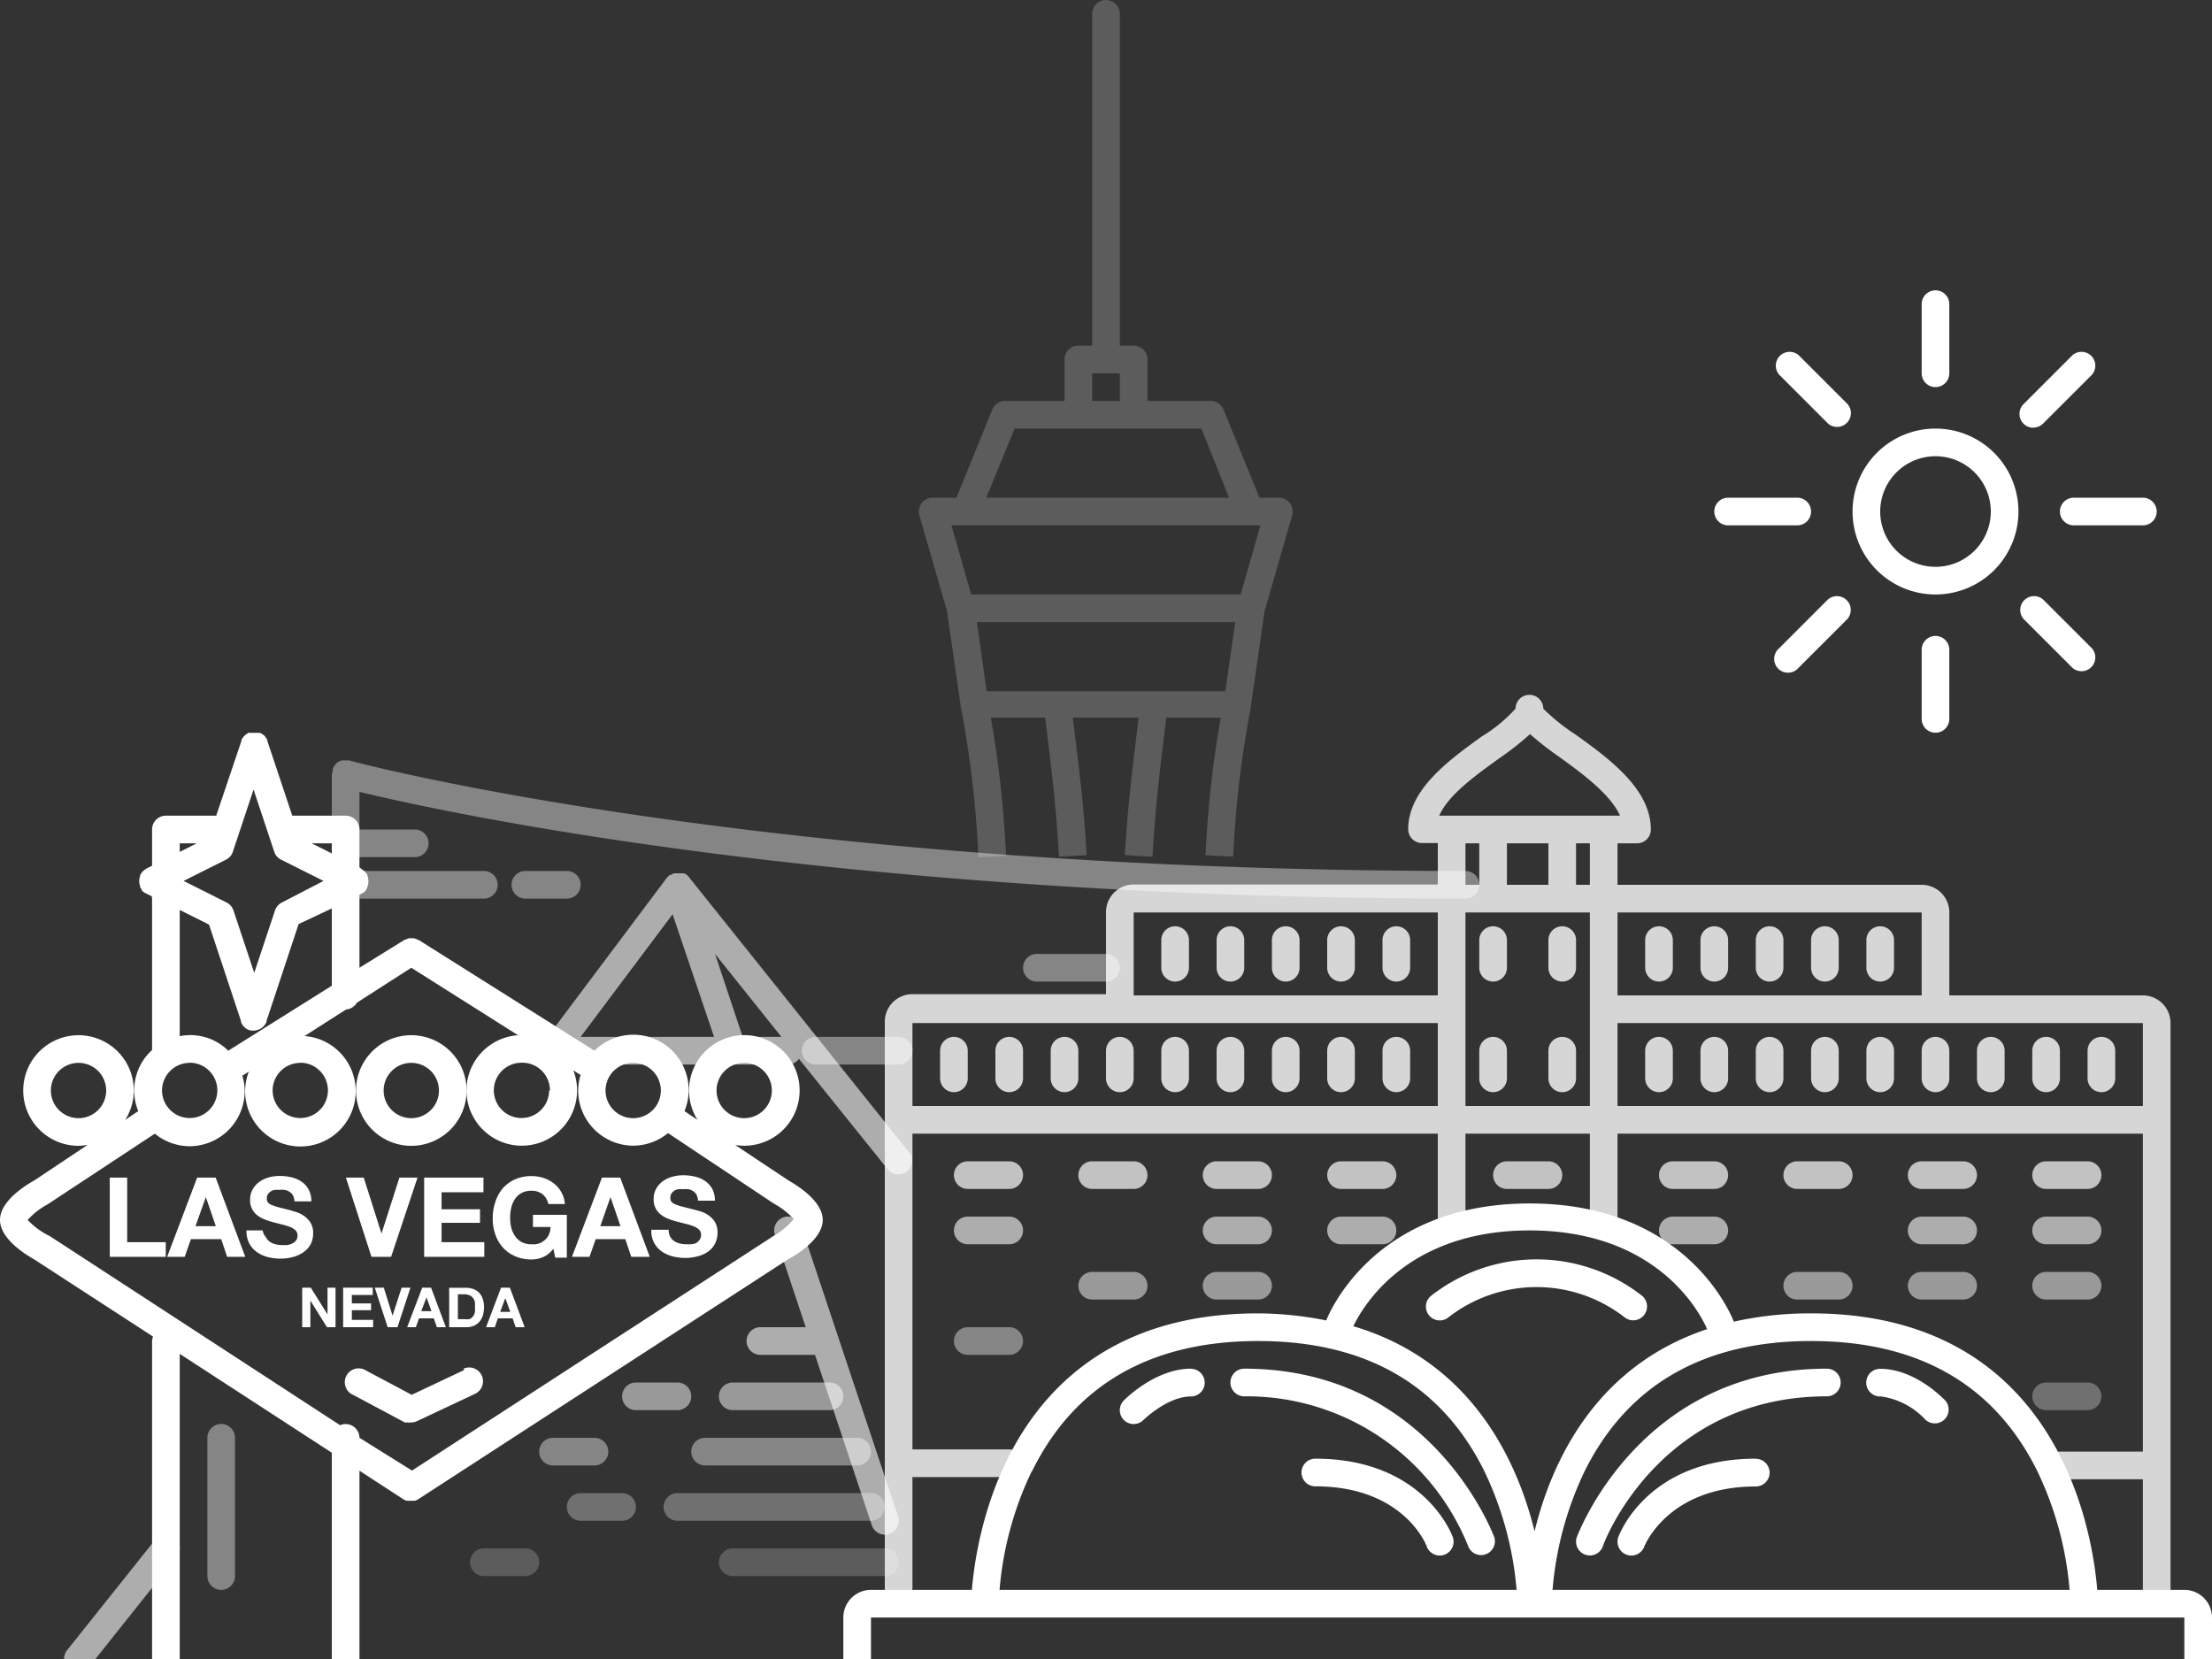 <svg id="lasvegas" xmlns="http://www.w3.org/2000/svg" viewBox="0 0 160 120"><rect x="0" y="0" width="160" height="120" fill="#333333" stroke="none"/><defs><style>.cls-1,.cls-3,.cls-4,.cls-5,.cls-6,.cls-8,.cls-9{fill:#fff;}.cls-1{opacity:0.2;}.cls-2,.cls-5{opacity:0.4;}.cls-4{opacity:0.5;}.cls-6{opacity:0.3;}.cls-7,.cls-9{opacity:0.6;}.cls-8{opacity:0.7;}.cls-10{opacity:0.8;}</style></defs><title>Artboard 1</title><path class="cls-1" d="M93.3,36.4a1,1,0,0,0-.8-.4H91.1l-2.6-6.38a1,1,0,0,0-.93-.62H83V26a1,1,0,0,0-1-1H81V1a1,1,0,0,0-2,0V25H78a1,1,0,0,0-1,1v3H72.71a1,1,0,0,0-.93.62L69.18,36H67.5a1,1,0,0,0-1,1.27l2,6.94,1,6.93v0s0,0,0,0a74.51,74.51,0,0,1,1.27,10.87l2-.1a79,79,0,0,0-1.1-10H75.6c.44,3.61.79,6.32,1,10.06l2-.12c-.21-3.69-.56-6.36-1-9.94h4.76c-.43,3.58-.78,6.24-1,9.94l2,.12c.22-3.74.56-6.45,1-10.06H88.3a78.88,78.88,0,0,0-1.1,9.95l2,.1A74.53,74.53,0,0,1,90.47,51.2s0,0,0-.06l1-6.93,2-6.94A1,1,0,0,0,93.3,36.4ZM79,27h2v2H79Zm-5.61,4H86.9l2,5H71.34Zm-3.53,7H91.17l-1.43,5H70.25l-1.43-5ZM88.63,50H71.37l-.71-5H89.35Z"/><g class="cls-2"><path class="cls-3" d="M106,63c-50.91,0-80.44-7.89-80.74-8h-.13L25,55h-.07l-.2,0-.17.06a.87.87,0,0,0-.4.38,1,1,0,0,0-.09.18s0,0,0,.06A1,1,0,0,1,24,56v4a1,1,0,0,0,.15.5A1,1,0,0,0,24,61a1,1,0,0,0,1,1h5a1,1,0,0,0,0-2H26V57.28C32.14,58.76,60.65,65,106,65a1,1,0,0,0,0-2Z"/><path class="cls-3" d="M65,75H59a1,1,0,0,0,0,2h6a1,1,0,0,0,0-2Z"/><path class="cls-3" d="M35,63H26a1,1,0,0,0,0,2h9a1,1,0,0,0,0-2Z"/><path class="cls-3" d="M41,63H38a1,1,0,0,0,0,2h3a1,1,0,0,0,0-2Z"/><path class="cls-3" d="M80,69H75a1,1,0,0,0,0,2h5a1,1,0,0,0,0-2Z"/><path class="cls-3" d="M16,103a1,1,0,0,0-1,1v10a1,1,0,0,0,2,0V104A1,1,0,0,0,16,103Z"/></g><path class="cls-4" d="M60,102H53a1,1,0,0,1,0-2h7a1,1,0,0,1,0,2Z"/><path class="cls-5" d="M62,106H51a1,1,0,0,1,0-2H62a1,1,0,0,1,0,2Z"/><path class="cls-6" d="M63,110H49a1,1,0,0,1,0-2H63a1,1,0,0,1,0,2Z"/><path class="cls-1" d="M64,114H53a1,1,0,0,1,0-2H64a1,1,0,0,1,0,2Z"/><g class="cls-7"><path class="cls-3" d="M11.22,111.38l-6.38,8a1,1,0,0,0,1.56,1.25l6.37-8a1,1,0,1,0-1.56-1.25Z"/><path class="cls-3" d="M65.78,83.38l-16-20h0l-.1-.09-.06-.07-.07,0-.07-.05-.13,0-.16,0-.08,0H49l-.17,0-.09,0h0l-.09.05-.16.08-.07,0v0l-.09.1-.07.06-9,12a1,1,0,1,0,1.6,1.2l.25-.34A1,1,0,0,0,42,77H57a1,1,0,0,0,.79-.41l6.43,8a1,1,0,0,0,1.56-1.25ZM42,75l6.65-8.87,3,8.87H42Zm11.72,0-2-6,4.8,6Z"/><path class="cls-3" d="M57.95,88.68a1,1,0,1,0-1.9.63L58.28,96H55a1,1,0,0,0,0,2h3.95l4.11,12.32a1,1,0,1,0,1.9-.63Z"/></g><path class="cls-6" d="M45,110H42a1,1,0,0,1,0-2h3a1,1,0,0,1,0,2Z"/><path class="cls-1" d="M38,114H35a1,1,0,0,1,0-2h3a1,1,0,0,1,0,2Z"/><path class="cls-5" d="M43,106H40a1,1,0,0,1,0-2h3a1,1,0,0,1,0,2Z"/><path class="cls-4" d="M49,102H46a1,1,0,0,1,0-2h3a1,1,0,0,1,0,2Z"/><path class="cls-8" d="M73,86H70a1,1,0,0,1,0-2h3a1,1,0,0,1,0,2Z"/><path class="cls-9" d="M73,90H70a1,1,0,0,1,0-2h3a1,1,0,0,1,0,2Z"/><path class="cls-5" d="M73,98H70a1,1,0,0,1,0-2h3a1,1,0,0,1,0,2Z"/><path class="cls-8" d="M82,86H79a1,1,0,0,1,0-2h3a1,1,0,0,1,0,2Z"/><path class="cls-4" d="M82,94H79a1,1,0,0,1,0-2h3a1,1,0,0,1,0,2Z"/><path class="cls-8" d="M91,86H88a1,1,0,0,1,0-2h3a1,1,0,0,1,0,2Z"/><path class="cls-9" d="M91,90H88a1,1,0,0,1,0-2h3a1,1,0,0,1,0,2Z"/><path class="cls-4" d="M91,94H88a1,1,0,0,1,0-2h3a1,1,0,0,1,0,2Z"/><path class="cls-8" d="M100,86H97a1,1,0,0,1,0-2h3a1,1,0,0,1,0,2Z"/><path class="cls-9" d="M100,90H97a1,1,0,0,1,0-2h3a1,1,0,0,1,0,2Z"/><path class="cls-8" d="M124,86h-3a1,1,0,0,1,0-2h3a1,1,0,0,1,0,2Z"/><path class="cls-9" d="M124,90h-3a1,1,0,0,1,0-2h3a1,1,0,0,1,0,2Z"/><path class="cls-8" d="M133,86h-3a1,1,0,0,1,0-2h3a1,1,0,0,1,0,2Z"/><path class="cls-4" d="M133,94h-3a1,1,0,0,1,0-2h3a1,1,0,0,1,0,2Z"/><path class="cls-8" d="M142,86h-3a1,1,0,0,1,0-2h3a1,1,0,0,1,0,2Z"/><path class="cls-9" d="M142,90h-3a1,1,0,0,1,0-2h3a1,1,0,0,1,0,2Z"/><path class="cls-4" d="M142,94h-3a1,1,0,0,1,0-2h3a1,1,0,0,1,0,2Z"/><path class="cls-8" d="M151,86h-3a1,1,0,0,1,0-2h3a1,1,0,0,1,0,2Z"/><path class="cls-9" d="M151,90h-3a1,1,0,0,1,0-2h3a1,1,0,0,1,0,2Z"/><path class="cls-4" d="M151,94h-3a1,1,0,0,1,0-2h3a1,1,0,0,1,0,2Z"/><path class="cls-6" d="M151,102h-3a1,1,0,0,1,0-2h3a1,1,0,0,1,0,2Z"/><path class="cls-8" d="M112,86h-3a1,1,0,0,1,0-2h3a1,1,0,0,1,0,2Z"/><g class="cls-10"><path class="cls-3" d="M73,75a1,1,0,0,0-1,1v2a1,1,0,0,0,2,0V76A1,1,0,0,0,73,75Z"/><path class="cls-3" d="M77,75a1,1,0,0,0-1,1v2a1,1,0,0,0,2,0V76A1,1,0,0,0,77,75Z"/><path class="cls-3" d="M81,75a1,1,0,0,0-1,1v2a1,1,0,0,0,2,0V76A1,1,0,0,0,81,75Z"/><path class="cls-3" d="M85,75a1,1,0,0,0-1,1v2a1,1,0,0,0,2,0V76A1,1,0,0,0,85,75Z"/><path class="cls-3" d="M89,75a1,1,0,0,0-1,1v2a1,1,0,0,0,2,0V76A1,1,0,0,0,89,75Z"/><path class="cls-3" d="M93,75a1,1,0,0,0-1,1v2a1,1,0,0,0,2,0V76A1,1,0,0,0,93,75Z"/><path class="cls-3" d="M97,75a1,1,0,0,0-1,1v2a1,1,0,0,0,2,0V76A1,1,0,0,0,97,75Z"/><path class="cls-3" d="M101,75a1,1,0,0,0-1,1v2a1,1,0,0,0,2,0V76A1,1,0,0,0,101,75Z"/><path class="cls-3" d="M89,67a1,1,0,0,0-1,1v2a1,1,0,0,0,2,0V68A1,1,0,0,0,89,67Z"/><path class="cls-3" d="M93,67a1,1,0,0,0-1,1v2a1,1,0,0,0,2,0V68A1,1,0,0,0,93,67Z"/><path class="cls-3" d="M97,67a1,1,0,0,0-1,1v2a1,1,0,0,0,2,0V68A1,1,0,0,0,97,67Z"/><path class="cls-3" d="M101,67a1,1,0,0,0-1,1v2a1,1,0,0,0,2,0V68A1,1,0,0,0,101,67Z"/><path class="cls-3" d="M108,75a1,1,0,0,0-1,1v2a1,1,0,0,0,2,0V76A1,1,0,0,0,108,75Z"/><path class="cls-3" d="M113,75a1,1,0,0,0-1,1v2a1,1,0,0,0,2,0V76A1,1,0,0,0,113,75Z"/><path class="cls-3" d="M108,67a1,1,0,0,0-1,1v2a1,1,0,0,0,2,0V68A1,1,0,0,0,108,67Z"/><path class="cls-3" d="M113,67a1,1,0,0,0-1,1v2a1,1,0,0,0,2,0V68A1,1,0,0,0,113,67Z"/><path class="cls-3" d="M85,67a1,1,0,0,0-1,1v2a1,1,0,0,0,2,0V68A1,1,0,0,0,85,67Z"/><path class="cls-3" d="M132,71a1,1,0,0,0,1-1V68a1,1,0,0,0-2,0v2A1,1,0,0,0,132,71Z"/><path class="cls-3" d="M128,71a1,1,0,0,0,1-1V68a1,1,0,0,0-2,0v2A1,1,0,0,0,128,71Z"/><path class="cls-3" d="M124,71a1,1,0,0,0,1-1V68a1,1,0,0,0-2,0v2A1,1,0,0,0,124,71Z"/><path class="cls-3" d="M120,71a1,1,0,0,0,1-1V68a1,1,0,0,0-2,0v2A1,1,0,0,0,120,71Z"/><path class="cls-3" d="M136,71a1,1,0,0,0,1-1V68a1,1,0,0,0-2,0v2A1,1,0,0,0,136,71Z"/><path class="cls-3" d="M69,75a1,1,0,0,0-1,1v2a1,1,0,0,0,2,0V76A1,1,0,0,0,69,75Z"/><path class="cls-3" d="M148,75a1,1,0,0,0-1,1v2a1,1,0,0,0,2,0V76A1,1,0,0,0,148,75Z"/><path class="cls-3" d="M144,75a1,1,0,0,0-1,1v2a1,1,0,0,0,2,0V76A1,1,0,0,0,144,75Z"/><path class="cls-3" d="M140,75a1,1,0,0,0-1,1v2a1,1,0,0,0,2,0V76A1,1,0,0,0,140,75Z"/><path class="cls-3" d="M136,75a1,1,0,0,0-1,1v2a1,1,0,0,0,2,0V76A1,1,0,0,0,136,75Z"/><path class="cls-3" d="M132,75a1,1,0,0,0-1,1v2a1,1,0,0,0,2,0V76A1,1,0,0,0,132,75Z"/><path class="cls-3" d="M128,75a1,1,0,0,0-1,1v2a1,1,0,0,0,2,0V76A1,1,0,0,0,128,75Z"/><path class="cls-3" d="M124,75a1,1,0,0,0-1,1v2a1,1,0,0,0,2,0V76A1,1,0,0,0,124,75Z"/><path class="cls-3" d="M120,75a1,1,0,0,0-1,1v2a1,1,0,0,0,2,0V76A1,1,0,0,0,120,75Z"/><path class="cls-3" d="M152,75a1,1,0,0,0-1,1v2a1,1,0,0,0,2,0V76A1,1,0,0,0,152,75Z"/><path class="cls-3" d="M157,74s0,0,0,0A2,2,0,0,0,155,72H141V66s0,0,0,0,0,0,0,0A2,2,0,0,0,139,64H117V61h1.41a1,1,0,0,0,1-1c0-2.92-3-5.12-5.48-6.89a14.52,14.52,0,0,1-2.3-1.85,1,1,0,0,0-1-1,1,1,0,0,0-1,.89.86.86,0,0,0,0,.1,10.68,10.68,0,0,1-2.42,2c-2.39,1.72-5.35,3.86-5.35,6.73a1,1,0,0,0,1,1H104v3H82a2,2,0,0,0-2,1.93s0,0,0,0,0,0,0,0v6H66a2,2,0,0,0-2,1.93s0,0,0,0,0,0,0,0v41a1,1,0,0,0,2,0v-8h7a1,1,0,0,0,0-2H66V82h38v6a1,1,0,0,0,2,0V82h9v6a1,1,0,0,0,2,0V82h38v23h-6a1,1,0,0,0,0,2h6v8a1,1,0,0,0,2,0V74S157,74,157,74Zm-18-8,0,.06V72H117V66Zm-24-2h-1V61h1Zm-6-3h3v3h-3Zm-.61-6.11a20.75,20.75,0,0,0,2.28-1.79,22.77,22.77,0,0,0,2.09,1.63c1.62,1.17,3.73,2.71,4.42,4.27H104.1C104.76,57.5,106.74,56.08,108.39,54.89ZM107,61v3h-1V61ZM82,66.07A.12.12,0,0,0,82,66h22v6H82ZM66,80V74.07A.12.12,0,0,0,66,74h38v6Zm40,0V66h9V80Zm11,0V74h38l0,.06V80Z"/></g><path class="cls-3" d="M158,115h-6.3c-.34-4.17-2.8-20-20.7-20a25.19,25.19,0,0,0-5.59.6s0,0,0,0c-.13-.35-3.34-8.55-14.76-8.55-11,0-14.37,7.58-14.72,8.46A25.74,25.74,0,0,0,91,95c-17.9,0-20.36,15.83-20.7,20H63a2,2,0,0,0-2,2v3a2,2,0,0,0,2,2h95a2,2,0,0,0,2-2v-3A2,2,0,0,0,158,115Zm-10.65-8.62A24.53,24.53,0,0,1,149.7,115H112.3a24.49,24.49,0,0,1,2.31-8.56C117.71,100.18,123.22,97,131,97S144.26,100.16,147.35,106.38ZM110.64,89c9.44,0,12.44,6.21,12.84,7.14-8.15,2.71-11.28,9.7-12.48,14.62-1.23-5-4.49-12.28-13.11-14.83C98.56,94.53,101.73,89,110.64,89Zm-36,17.44C77.71,100.18,83.22,97,91,97s13.26,3.16,16.35,9.38A24.53,24.53,0,0,1,109.7,115H72.3A24.49,24.49,0,0,1,74.62,106.44ZM63,120v-3h95v3Z"/><path class="cls-3" d="M117.53,95.3a1,1,0,0,0,1.39-.18,1,1,0,0,0-.17-1.41,12.36,12.36,0,0,0-15.21,0,1,1,0,0,0,1.2,1.6A10.37,10.37,0,0,1,117.53,95.3Z"/><path class="cls-3" d="M108.08,111.17C108,111,103.55,99,90,99a1,1,0,0,0,0,2,17.25,17.25,0,0,1,16.2,10.85,1,1,0,0,0,1.88-.68Z"/><path class="cls-3" d="M95.14,105.51a1,1,0,0,0,0,2c6.32,0,8,4.16,8.06,4.35a1,1,0,0,0,1.88-.69C105,110.94,102.92,105.51,95.14,105.51Z"/><path class="cls-3" d="M86.14,99c-2.56,0-4.76,2.2-4.85,2.3a1,1,0,1,0,1.42,1.41s1.73-1.7,3.43-1.7a1,1,0,0,0,0-2Z"/><path class="cls-3" d="M114.66,112.45a1,1,0,0,0,1.28-.6c0-.11,4-10.85,16.2-10.85a1,1,0,0,0,0-2c-13.55,0-18,12-18.08,12.17A1,1,0,0,0,114.66,112.45Z"/><path class="cls-3" d="M127,105.51c-7.78,0-9.85,5.42-9.94,5.66a1,1,0,1,0,1.88.69s1.67-4.34,8.06-4.34a1,1,0,0,0,0-2Z"/><path class="cls-3" d="M136,101a5.4,5.4,0,0,1,3.26,1.68,1,1,0,0,0,1.47-1.35c-.09-.09-2.16-2.32-4.74-2.32a1,1,0,0,0,0,2Z"/><path class="cls-3" d="M29.75,82.88a4,4,0,1,0-4-4A4,4,0,0,0,29.75,82.88Zm0-6a2,2,0,1,1-2,2A2,2,0,0,1,29.75,76.88Z"/><polygon class="cls-3" points="9.2 85.18 7.94 85.18 7.94 90.91 11.99 90.91 11.99 89.85 9.2 89.85 9.2 85.18"/><path class="cls-3" d="M14.26,85.18l-2.17,5.73h1.27l.45-1.28H16l.43,1.28h1.31l-2.14-5.73Zm-.12,3.51.75-2.1h0l.72,2.1Z"/><path class="cls-3" d="M22.5,89.94a1.75,1.75,0,0,0,.15-.73,1.41,1.41,0,0,0-.2-.79,1.71,1.71,0,0,0-.49-.49,2.14,2.14,0,0,0-.57-.27L21,87.54l-.87-.22a3.21,3.21,0,0,1-.52-.18.57.57,0,0,1-.25-.19.51.51,0,0,1-.06-.27.54.54,0,0,1,.08-.3.69.69,0,0,1,.2-.2.81.81,0,0,1,.28-.11,1.47,1.47,0,0,1,.31,0,2.14,2.14,0,0,1,.43,0,1,1,0,0,1,.35.14.71.71,0,0,1,.24.26,1,1,0,0,1,.11.43h1.22a1.76,1.76,0,0,0-.19-.85,1.65,1.65,0,0,0-.51-.57,2.15,2.15,0,0,0-.73-.32,3.64,3.64,0,0,0-.86-.1,2.93,2.93,0,0,0-.77.1,2.14,2.14,0,0,0-.69.32,1.71,1.71,0,0,0-.49.54,1.5,1.5,0,0,0-.19.77,1.35,1.35,0,0,0,.54,1.13,2.16,2.16,0,0,0,.55.3,5.55,5.55,0,0,0,.63.2l.62.16a3.88,3.88,0,0,1,.55.17,1.17,1.17,0,0,1,.39.24.5.5,0,0,1,.15.38.55.55,0,0,1-.11.36.79.79,0,0,1-.28.22,1.25,1.25,0,0,1-.36.11l-.36,0a1.92,1.92,0,0,1-.48-.06,1.19,1.19,0,0,1-.41-.18.9.9,0,0,1-.28-.32A1,1,0,0,1,19,89H17.83a1.89,1.89,0,0,0,.19.92,1.8,1.8,0,0,0,.54.63,2.31,2.31,0,0,0,.79.37,3.64,3.64,0,0,0,.92.12,3.53,3.53,0,0,0,1-.14,2.19,2.19,0,0,0,.75-.38A1.59,1.59,0,0,0,22.5,89.94Z"/><polygon class="cls-3" points="28.29 90.91 30.2 85.18 28.89 85.18 27.6 89.21 27.59 89.21 26.31 85.18 25.02 85.18 26.87 90.91 28.29 90.91"/><polygon class="cls-3" points="31.94 88.45 34.72 88.45 34.72 87.47 31.94 87.47 31.94 86.24 34.97 86.24 34.97 85.18 30.68 85.18 30.68 90.91 35.03 90.91 35.03 89.85 31.94 89.85 31.94 88.45"/><path class="cls-3" d="M38.55,88.75h1.27A1.23,1.23,0,0,1,38.45,90a1.47,1.47,0,0,1-.72-.16,1.37,1.37,0,0,1-.48-.44,1.89,1.89,0,0,1-.27-.61,2.91,2.91,0,0,1-.08-.7,3.14,3.14,0,0,1,.08-.73,1.92,1.92,0,0,1,.27-.63,1.36,1.36,0,0,1,.48-.44,1.47,1.47,0,0,1,.72-.16,1.26,1.26,0,0,1,.78.24,1.21,1.21,0,0,1,.43.72h1.2a2.1,2.1,0,0,0-.81-1.5,2.43,2.43,0,0,0-.75-.39,2.78,2.78,0,0,0-.85-.13,2.89,2.89,0,0,0-1.18.23,2.54,2.54,0,0,0-.89.64,2.87,2.87,0,0,0-.55,1,3.58,3.58,0,0,0-.19,1.19,3.46,3.46,0,0,0,.19,1.17,2.79,2.79,0,0,0,.55.94,2.54,2.54,0,0,0,.89.63,2.94,2.94,0,0,0,1.18.23,2.11,2.11,0,0,0,.83-.17,1.9,1.9,0,0,0,.75-.61l.13.65H41v-3.1H38.55Z"/><path class="cls-3" d="M42.64,90.91l.45-1.28h2.14l.43,1.28H47l-2.14-5.73H43.54l-2.17,5.73Zm1.52-4.32h0l.72,2.1H43.42Z"/><path class="cls-3" d="M50.32,89.93A1.25,1.25,0,0,1,50,90l-.36,0a1.92,1.92,0,0,1-.48-.06,1.19,1.19,0,0,1-.41-.18.9.9,0,0,1-.28-.32,1,1,0,0,1-.1-.49H47.11a1.89,1.89,0,0,0,.19.92,1.8,1.8,0,0,0,.54.63,2.31,2.31,0,0,0,.79.37,3.64,3.64,0,0,0,.92.12,3.53,3.53,0,0,0,1-.14,2.19,2.19,0,0,0,.75-.38,1.59,1.59,0,0,0,.45-.58,1.75,1.75,0,0,0,.15-.73,1.41,1.41,0,0,0-.2-.79,1.71,1.71,0,0,0-.49-.49,2.14,2.14,0,0,0-.57-.27l-.45-.12-.87-.22a3.21,3.21,0,0,1-.52-.18.57.57,0,0,1-.25-.19.51.51,0,0,1-.06-.27.54.54,0,0,1,.08-.3.69.69,0,0,1,.2-.2.81.81,0,0,1,.28-.11,1.47,1.47,0,0,1,.31,0,2.14,2.14,0,0,1,.43,0,1,1,0,0,1,.35.14.71.71,0,0,1,.24.26,1,1,0,0,1,.11.43h1.22a1.76,1.76,0,0,0-.19-.85,1.65,1.65,0,0,0-.51-.57,2.15,2.15,0,0,0-.73-.32,3.64,3.64,0,0,0-.86-.1,2.93,2.93,0,0,0-.77.1,2.14,2.14,0,0,0-.69.32,1.71,1.71,0,0,0-.49.54,1.5,1.5,0,0,0-.19.77,1.35,1.35,0,0,0,.54,1.13,2.16,2.16,0,0,0,.55.3,5.55,5.55,0,0,0,.63.2l.62.16a3.88,3.88,0,0,1,.55.17,1.17,1.17,0,0,1,.39.24.5.5,0,0,1,.15.38.55.55,0,0,1-.11.36A.79.79,0,0,1,50.32,89.93Z"/><path class="cls-3" d="M59.51,88.24c0-1.31-1.7-2.41-2.47-2.85l-3.86-2.57A4,4,0,1,0,50.45,81l-.94-.63A4,4,0,0,0,43,76h0l-12.7-8a.94.94,0,0,0-.14-.05,1,1,0,0,0-.21-.08,3.18,3.18,0,0,0-.38,0,1,1,0,0,0-.2.08.94.94,0,0,0-.14.05L26,70V64.71l.19-.09,0,0a1,1,0,0,0,.28-.21l0-.06a1,1,0,0,0,.11-.16s0,0,0-.07a1.08,1.08,0,0,0,0-.76s0,0,0-.07a1,1,0,0,0-.07-.09.83.83,0,0,0-.29-.29l-.09-.07L26,62.73V60a1,1,0,0,0-1-1H21.14l-1.8-5.4,0-.06a1.44,1.44,0,0,0-.21-.32l-.14-.11a1,1,0,0,0-.18-.1l-.06,0h-.11l-.2,0-.2,0h-.11L18,53a1.08,1.08,0,0,0-.54.54l0,.06L15.64,59H12a1,1,0,0,0-1,1v2.62l-.42.21a.93.93,0,0,0-.09.07.83.83,0,0,0-.28.29.93.93,0,0,0-.07.09s0,0,0,.07a1.08,1.08,0,0,0,0,.76s0,0,0,.07a1,1,0,0,0,.11.16l0,.06a1,1,0,0,0,.28.21l0,0,.45.22A1,1,0,0,0,11,65V75.95a3.95,3.95,0,0,0-1,4.42L9.06,81a4,4,0,0,0,.62-2.12,4,4,0,1,0-4,4,4,4,0,0,0,.66-.07L2.47,85.39C1.7,85.82,0,86.93,0,88.24s1.7,2.42,2.48,2.86l8.59,5.58A1,1,0,0,0,11,97v23a1,1,0,0,0,2,0V97.93l11,7.15V120a1,1,0,0,0,2,0V106.38l3.21,2.09,0,0,.17.08.08,0a1,1,0,0,0,.25,0h0a1,1,0,0,0,.25,0l.08,0,.17-.08,0,0L57,91.09C57.8,90.66,59.51,89.55,59.51,88.24ZM53.83,76.88a2,2,0,1,1-2,2A2,2,0,0,1,53.83,76.88Zm-50.15,2a2,2,0,1,1,2,2A2,2,0,0,1,3.68,78.88Zm42.12-2a2,2,0,1,1-2,2A2,2,0,0,1,45.8,76.88ZM42,77.74a4,4,0,0,0-.18,1.13,4,4,0,0,0,4,4,4,4,0,0,0,2.5-.91l7.64,5.09,0,0,0,0a5.47,5.47,0,0,1,1.45,1.13A5.43,5.43,0,0,1,56,89.37l0,0h0l-26.2,17L26,104a1,1,0,0,0-1.4-.91l-21-13.68h0l0,0A5.47,5.47,0,0,1,2,88.24a5.43,5.43,0,0,1,1.45-1.13l0,0,0,0L11.2,82a4,4,0,0,0,2.5.91,4,4,0,0,0,4-4,3.94,3.94,0,0,0-.18-1.13l.06,0,.42-.27a4,4,0,0,0-.27,1.43,4,4,0,1,0,4.3-4l3-1.92a1,1,0,0,0,.78-.49L29.75,70l7.72,4.88a4,4,0,1,0,4,2.54l.42.27Zm-28.28-.87a2,2,0,1,1-2,2A2,2,0,0,1,13.71,76.88Zm8,0a2,2,0,1,1-2,2A2,2,0,0,1,21.73,76.88Zm18,2a2,2,0,1,1-2-2A2,2,0,0,1,39.78,78.88ZM20.39,65.28a1,1,0,0,0-.5.58l-1.5,4.51-1.5-4.51a1,1,0,0,0-.5-.58l-3.11-1.56,3.11-1.56,0,0a1,1,0,0,0,.21-.16l.07-.07a1,1,0,0,0,.17-.31h0l1.5-4.51,1.5,4.51h0a1,1,0,0,0,.17.31l.07.07a1,1,0,0,0,.21.16l0,0,3.11,1.56ZM22.54,61H24v.73ZM13,61h1.23L13,61.62Zm0,4.82,2.12,1.06,2.32,7,0,.07.06.12a1,1,0,0,0,.14.19l.08.08a1,1,0,0,0,.28.16h0a1,1,0,0,0,.62,0h0A1,1,0,0,0,19,74.3l.08-.08a1,1,0,0,0,.14-.19l.06-.12,0-.07,2.32-7L24,65.71V71.3L16.51,76h0A3.89,3.89,0,0,0,13,74.95Z"/><polygon class="cls-3" points="23.69 95.06 23.68 95.06 22.48 93.14 21.86 93.14 21.86 96 22.45 96 22.45 94.09 22.46 94.09 23.65 96 24.27 96 24.27 93.14 23.69 93.14 23.69 95.06"/><polygon class="cls-3" points="26.99 95.47 25.45 95.47 25.45 94.77 26.84 94.77 26.84 94.28 25.45 94.28 25.45 93.67 26.96 93.67 26.96 93.14 24.82 93.14 24.82 96 26.99 96 26.99 95.47"/><polygon class="cls-3" points="28.4 95.15 28.39 95.15 27.76 93.14 27.11 93.14 28.04 96 28.75 96 29.69 93.14 29.05 93.14 28.4 95.15"/><path class="cls-3" d="M30.31,95.36h1.07l.22.64h.65l-1.07-2.86h-.64L29.45,96h.63Zm.54-1.52h0l.36,1h-.74Z"/><path class="cls-3" d="M34.65,93.5a1.12,1.12,0,0,0-.41-.26,1.47,1.47,0,0,0-.51-.09H32.49V96h1.23a1.37,1.37,0,0,0,.57-.11,1.13,1.13,0,0,0,.4-.3,1.27,1.27,0,0,0,.24-.46,2,2,0,0,0,.08-.58,1.78,1.78,0,0,0-.1-.62A1.22,1.22,0,0,0,34.65,93.5ZM34.33,95a.74.74,0,0,1-.16.27.58.58,0,0,1-.23.15.81.81,0,0,1-.26,0h-.56v-1.8h.45a1,1,0,0,1,.39.07.62.62,0,0,1,.25.19.77.77,0,0,1,.14.3,1.65,1.65,0,0,1,0,.39A1.18,1.18,0,0,1,34.33,95Z"/><path class="cls-3" d="M36.24,93.14,35.16,96h.63l.22-.64h1.07l.22.64h.65l-1.07-2.86Zm-.06,1.75.37-1h0l.36,1Z"/><path class="cls-3" d="M33.57,99.1l-3.79,1.79-3.31-1.76a1,1,0,1,0-.94,1.76l3.75,2,.13,0,.08,0a1,1,0,0,0,.26,0h0a1,1,0,0,0,.38-.08h0l4.25-2a1,1,0,0,0-.85-1.81Z"/><path class="cls-3" d="M140,31a6,6,0,1,0,6,6A6,6,0,0,0,140,31Zm0,10a4,4,0,1,1,4-4A4,4,0,0,1,140,41Z"/><path class="cls-3" d="M155,36h-5a1,1,0,0,0,0,2h5a1,1,0,0,0,0-2Z"/><path class="cls-3" d="M131,37a1,1,0,0,0-1-1h-5a1,1,0,0,0,0,2h5A1,1,0,0,0,131,37Z"/><path class="cls-3" d="M140,46a1,1,0,0,0-1,1v5a1,1,0,0,0,2,0V47A1,1,0,0,0,140,46Z"/><path class="cls-3" d="M140,28a1,1,0,0,0,1-1V22a1,1,0,0,0-2,0v5A1,1,0,0,0,140,28Z"/><path class="cls-3" d="M147.78,43.36a1,1,0,0,0-1.41,1.41l3.54,3.54a1,1,0,0,0,1.41-1.41Z"/><path class="cls-3" d="M130.1,25.69a1,1,0,0,0-1.41,1.41l3.54,3.54a1,1,0,0,0,1.41-1.41Z"/><path class="cls-3" d="M132.22,43.36l-3.54,3.54a1,1,0,1,0,1.41,1.41l3.54-3.54a1,1,0,0,0-1.41-1.41Z"/><path class="cls-3" d="M147.07,30.93a1,1,0,0,0,.71-.29l3.54-3.54a1,1,0,0,0-1.41-1.41l-3.54,3.54a1,1,0,0,0,.71,1.71Z"/></svg>